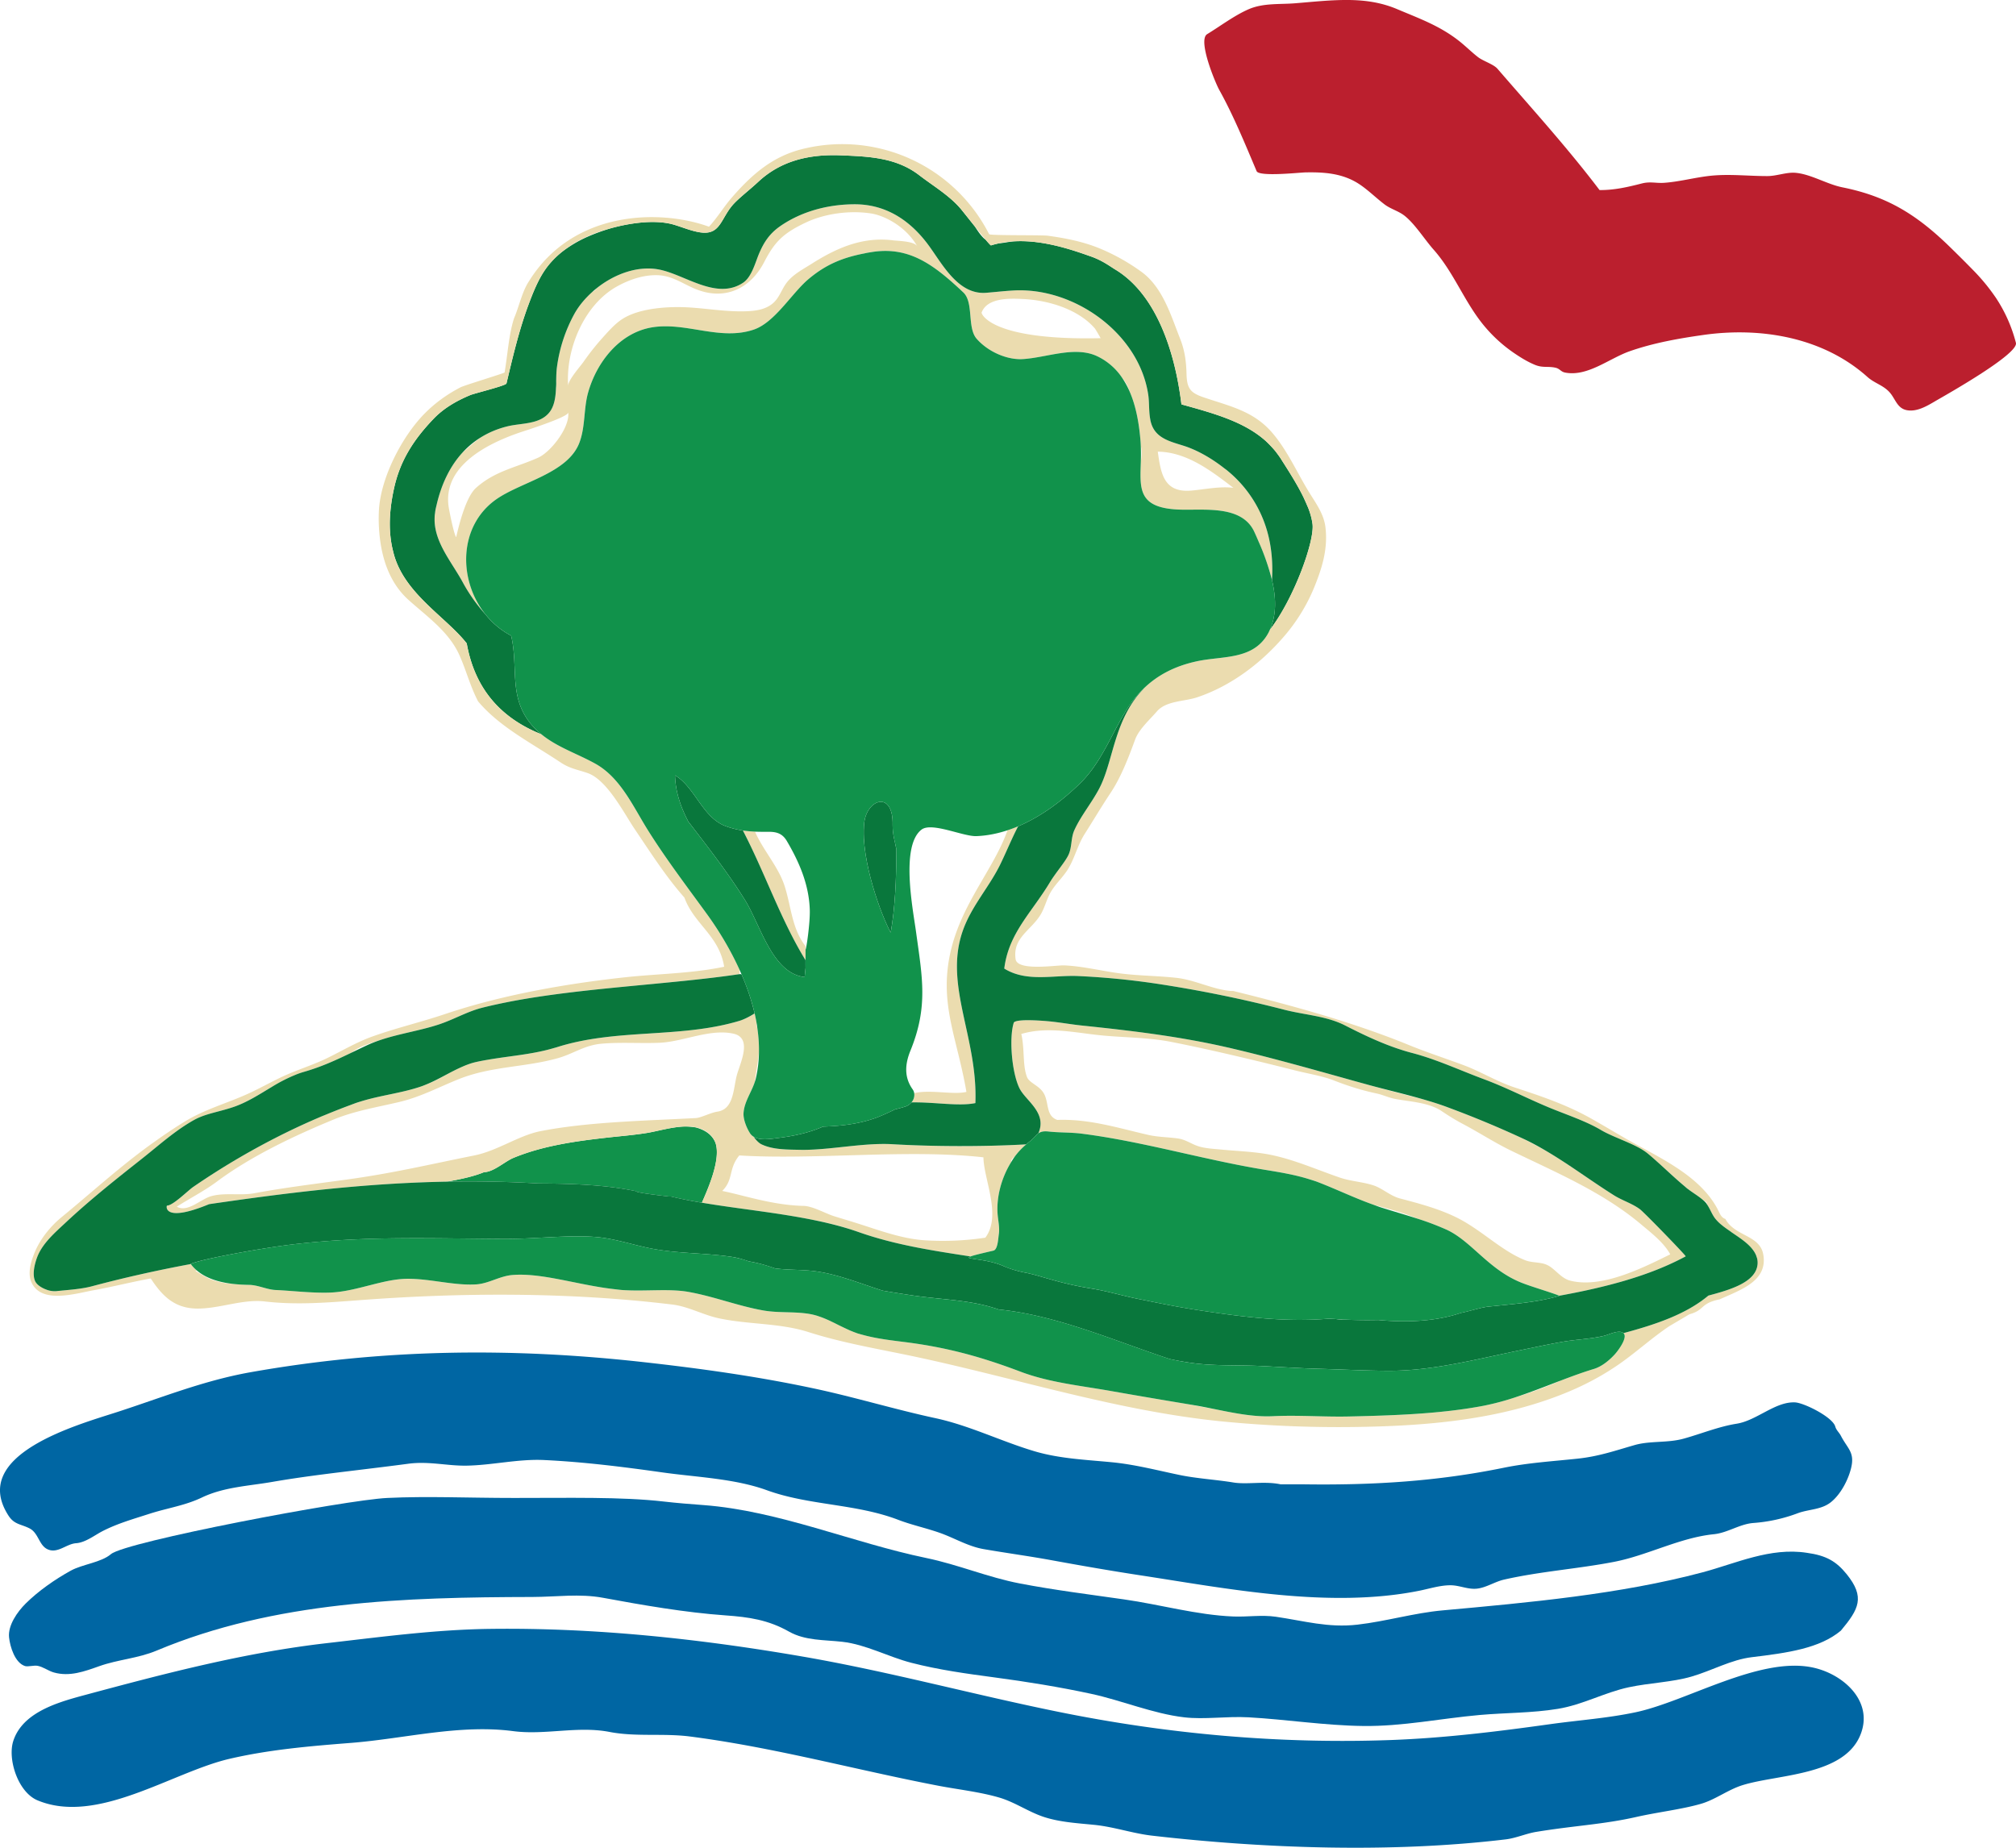 <?xml version="1.0" encoding="UTF-8" standalone="no"?>
<svg xmlns="http://www.w3.org/2000/svg" width="72" height="66" viewBox="0 0 72 66">
  <path fill="#bb1f2e" d="M71.258 10.603a7.066 7.066 0 0 0-.793-.958c-.263-.27-.53-.535-.799-.798-1.212-1.187-2.27-1.835-3.868-2.156-.554-.112-1.13-.474-1.678-.519-.32-.026-.664.116-.994.117-.648.002-1.298-.074-1.946-.019-.586.05-1.157.218-1.745.26-.298.02-.495-.055-.802.024-.509.13-.981.239-1.506.235-1.146-1.511-2.412-2.905-3.645-4.332-.144-.166-.515-.275-.7-.42-.212-.165-.406-.357-.614-.527C51.46.934 50.711.67 49.902.328 49.34.09 48.78.008 48.177 0c-.642-.007-1.285.066-1.925.117-.551.045-1.132-.015-1.658.213-.511.223-1 .596-1.48.889-.35.211.294 1.746.43 1.991.502.9.93 1.945 1.335 2.903.088.209 1.53.049 1.747.045.645-.012 1.282.027 1.857.38.338.208.647.522.969.766.221.166.496.232.713.404.372.295.706.836 1.032 1.205.673.759 1.037 1.699 1.636 2.506a5.19 5.19 0 0 0 1.25 1.198c.232.158.48.31.736.415.276.114.448.044.723.1.175.036.19.145.36.177.797.152 1.566-.503 2.293-.76.854-.3 1.749-.458 2.636-.584 2.01-.287 4.257.06 5.866 1.502.244.218.551.29.776.532.217.231.272.578.617.65.367.075.732-.147 1.043-.33.321-.187 2.97-1.671 2.864-2.073a5.29 5.29 0 0 0-.739-1.644"/>
  <path fill="#0066a3" d="M64.73 59.56c-1.9-.394-4.484 1.212-6.315 1.601-1.01.214-2.045.284-3.065.427-1.888.264-3.769.495-5.676.565-3.984.145-7.984-.215-11.888-1.01-3.053-.62-6.062-1.444-9.136-1.974-3.675-.635-7.415-1.034-11.15-.986-1.955.025-3.895.288-5.834.51-2.922.335-5.764 1.08-8.6 1.843-.568.153-1.269.34-1.81.693-.36.235-.65.544-.784.965-.205.65.171 1.823.87 2.114 2.129.887 4.798-1 6.839-1.48 1.422-.333 2.894-.458 4.348-.572 1.916-.15 3.87-.673 5.797-.421 1.149.15 2.305-.193 3.45.03.934.18 1.914.04 2.86.161 1.009.13 2.01.307 3.006.507 1.975.396 3.931.882 5.91 1.26.704.133 1.447.214 2.135.415.574.168 1.066.528 1.636.706.567.177 1.173.21 1.76.269.699.07 1.377.307 2.057.385 3.994.459 8.53.626 12.64.133.36-.043.725-.208 1.082-.267 1.407-.23 2.395-.265 3.583-.534.774-.175 1.606-.268 2.298-.467.516-.148.971-.506 1.487-.667 1.26-.394 3.63-.33 4.217-1.808.475-1.194-.621-2.17-1.718-2.398M1.06 54.596c.312.162.332.592.626.737.365.18.678-.186 1.03-.21.34-.024.667-.29.958-.438.53-.27 1.096-.43 1.66-.612.381-.123.742-.2 1.1-.301.261-.073.521-.16.786-.286.782-.372 1.666-.407 2.508-.554 1.003-.174 2.015-.296 3.025-.419.607-.074 1.214-.147 1.82-.228.746-.1 1.4.08 2.096.067.926-.017 1.836-.245 2.771-.2 1.41.067 2.81.243 4.206.44 1.216.173 2.582.217 3.742.638 1.506.548 3.18.478 4.694 1.058.486.186.996.293 1.486.466.525.186 1.01.484 1.565.58.808.14 1.62.249 2.427.397 1.055.193 2.11.377 3.17.539 3.09.471 6.754 1.202 9.984.545.356-.073.734-.194 1.1-.19.32.003.616.158.94.12.33-.038.635-.248.96-.322 1.291-.294 2.619-.382 3.919-.632 1.211-.233 2.356-.867 3.58-.99.485-.05.91-.358 1.397-.4a5.656 5.656 0 0 0 1.61-.355c.398-.142.834-.118 1.173-.392.343-.276.605-.775.712-1.193.15-.585-.114-.702-.36-1.177-.06-.117-.162-.194-.201-.332-.1-.34-1.122-.848-1.44-.86-.707-.03-1.362.648-2.08.762-.652.104-1.264.36-1.898.535-.573.158-1.198.07-1.747.228-.705.202-1.283.406-2.044.486-.876.093-1.758.146-2.623.323-2.41.493-4.7.628-7.165.593h-.81c-.579-.123-1.197.016-1.69-.066-.612-.101-1.309-.14-1.93-.27-.81-.169-1.587-.373-2.413-.453-.925-.09-1.863-.126-2.76-.393-1.192-.355-2.32-.92-3.54-1.182-1.455-.314-2.879-.75-4.335-1.06-2.021-.432-4.054-.714-6.107-.943-4.737-.527-9.318-.471-14.02.364-1.668.297-3.151.9-4.747 1.418-1.41.458-5.306 1.518-3.89 3.706.208.321.448.297.756.456"/>
  <path fill="#0066a3" d="M.896 59.511c.097.031.32-.033.447-.009.205.039.384.183.585.239.564.157 1.093-.04 1.617-.226.673-.24 1.381-.276 2.05-.557 4.221-1.77 8.873-1.905 13.42-1.915.852-.002 1.685-.127 2.526.03 1.401.26 2.938.526 4.362.627.845.06 1.534.16 2.276.58.582.328 1.252.29 1.904.364.847.096 1.645.539 2.466.75.98.253 1.988.392 2.991.525 1.126.15 2.303.34 3.433.584 1.098.237 2.201.707 3.316.838.727.086 1.516-.043 2.298 0 1.36.076 2.728.294 4.1.31 1.4.018 2.77-.269 4.16-.393.929-.082 1.869-.068 2.79-.219.894-.146 1.661-.584 2.538-.772.742-.158 1.546-.18 2.23-.379.737-.213 1.419-.606 2.164-.695 1.27-.153 2.421-.313 3.177-.948.64-.768.875-1.192.203-2.021-.366-.45-.72-.663-1.42-.759-1.306-.202-2.527.378-3.718.696-2.954.788-6.231 1.083-9.283 1.36-1.029.093-2.02.392-3.044.51-1.048.121-1.906-.134-2.92-.282-.506-.073-1.01.011-1.517-.009-1.3-.052-2.614-.427-3.9-.61-1.242-.178-2.49-.333-3.721-.569-1.142-.219-2.205-.674-3.34-.909-2.64-.547-5.269-1.69-7.967-1.892-.48-.036-.921-.07-1.42-.127-1.513-.173-3.396-.125-5.34-.127-1.655 0-3.063-.069-4.53 0-1.498.072-9.34 1.56-9.866 2.007-.355.301-1.013.358-1.435.59-.567.313-1.155.724-1.61 1.174-.302.3-.638.782-.594 1.208.034.333.21.913.572 1.026"/>
  <path fill="#11924b" d="M25.558 40.838c-.096-.255-.31-.458-.71-.567a2.636 2.636 0 0 0-.404-.032c-.462.015-.96.167-1.34.23-.491.079-.99.116-1.484.173-1.114.127-2.25.29-3.281.716-.307.127-.715.51-1.05.51-.328.138-.785.248-1.335.34a41.74 41.74 0 0 1 3.284.065c1.17.005 2.393.045 3.485.278 0 .022.059.058 1.179.19h.067c.355.084.723.155 1.099.219.171-.402.687-1.508.49-2.122"/>
  <path fill="#d3c09e" d="m47.961 47.133-.234-.015c.082.013.159.017.234.015"/>
  <path fill="#ebdcaf" d="M42.55 17.523c-1.01.09-1.093-.655-1.201-1.39 1.061.012 1.962.73 2.7 1.292-.492-.06-.992.053-1.498.098m-7.495-6.355c.2-.541 1.008-.51 1.469-.488.894.041 1.976.353 2.579 1.054.02.024.21.346.202.346-3.926.087-4.254-.87-4.25-.912m-3.162-2.584a3.915 3.915 0 0 0-.176-.017c-1.009-.073-1.876.315-2.717.847-.322.204-.691.39-.92.703-.176.24-.254.538-.496.732-.272.22-.63.26-.97.27-.685.02-1.36-.101-2.043-.14-.71-.039-1.77.023-2.377.437-.265.18-.5.456-.712.691a8.733 8.733 0 0 0-.642.816c-.117.167-.563.664-.549.865-.094-1.306.562-2.913 1.764-3.568.434-.237.931-.406 1.432-.39.555.018.939.343 1.44.527 1.018.373 1.891-.082 2.364-.995.376-.727.678-1.03 1.487-1.413.675-.32 1.57-.444 2.338-.323.463.073 1.236.456 1.64 1.169-.11-.182-.668-.186-.863-.21m-11.728 6.714c-.212.446-.635.912-.952 1.052-.8.355-1.543.473-2.217 1.08-.35.315-.597 1.28-.705 1.758-.083-.114-.232-.873-.258-1.02-.276-1.511 1.377-2.321 2.5-2.71.18-.062 1.782-.563 1.758-.728.023.163-.03.363-.126.568m25.118 3.774a4.313 4.313 0 0 0-1.554-2.342 5.096 5.096 0 0 0-1.254-.737c-.447-.176-1.036-.237-1.29-.698a1.043 1.043 0 0 1-.103-.295l-.017-.018.007-.046c-.045-.277-.025-.578-.065-.84-.33-2.194-2.65-3.844-4.813-3.721-.324.018-.647.056-.97.082-.986.081-1.55-.992-2.037-1.663-.642-.887-1.512-1.498-2.661-1.498-.937 0-1.893.247-2.663.782-.376.262-.581.568-.756.983-.134.316-.26.832-.57 1.038-.936.623-2.042-.268-2.963-.465-.777-.166-1.63.149-2.277.67a.272.272 0 0 1-.137.115c-.26.233-.482.497-.64.776a5.437 5.437 0 0 0-.628 1.904c-.023.158-.026.34-.029.526.003.077 0 .153-.007.228-.013.344-.059.686-.273.919-.361.392-.98.337-1.46.455-.355.087-.67.221-.948.393-.242.172-.444.363-.662.549-.458.502-.756 1.149-.922 1.867-.002.02-.007.038-.009.057-.02.079-.036.16-.047.242l-.006.039a1.68 1.68 0 0 0-.009.222c.023.816.619 1.492 1.001 2.195.186.343.476.785.812 1.148-.98-1.229-.961-3.165.4-4.111.889-.619 2.534-.922 2.954-2.005.223-.573.15-1.222.318-1.81.305-1.075 1.122-2.136 2.295-2.323 1.208-.193 2.416.489 3.618.083.752-.254 1.356-1.295 1.946-1.796.626-.531 1.224-.774 2.004-.926a2.76 2.76 0 0 1 .217-.04l.033-.006c1.348-.221 2.237.45 3.286 1.44.38.36.129 1.258.475 1.654.413.472 1.095.76 1.645.728.849-.051 1.86-.48 2.658-.105.382.18.67.447.887.763a1.327 1.327 0 0 1 .268.485c.25.568.352 1.222.398 1.823.004.058.006.115.008.171a.063.063 0 0 1 .016.03 1.69 1.69 0 0 1-.016.5c-.029.95-.109 1.634 1.314 1.705.888.044 2.3-.196 2.749.817l.149.34c.178.417.359.884.471 1.357a5.243 5.243 0 0 0-.143-1.641M33.839 34.664c-.153 1.499.386 2.64.676 4.338-.477.114-1.288-.094-1.865.045a.406.406 0 0 1-.098.33c.806-.017 1.69.148 2.283.026.093-2.345-1.127-4.2-.455-6.141.31-.896.948-1.57 1.352-2.403.225-.466.41-.925.63-1.344-.124.053-.25.1-.379.142-.546 1.55-1.93 2.896-2.144 5.007M28.769 34.298v-.502c-.487-.624-.508-1.393-.743-2.136-.223-.704-.774-1.286-1.06-1.954a4.241 4.241 0 0 1-.434-.04c.787 1.51 1.355 3.2 2.237 4.632Z"/>
  <path fill="#09773c" d="M18.949 25.846c-.79-.981-.43-2.003-.692-3.135l-.004-.006a2.893 2.893 0 0 1-.92-.765 5.932 5.932 0 0 1-.81-1.148c-.383-.703-.979-1.379-1.002-2.195 0-.076 0-.15.009-.223l.006-.038c.005-.04.009-.08.017-.12.011-.06.026-.12.04-.18.165-.717.463-1.364.921-1.866.192-.21.412-.395.662-.549.279-.172.593-.306.949-.393.479-.118 1.098-.063 1.459-.455.214-.233.26-.574.273-.92.007-.074.01-.15.007-.227.003-.187.006-.368.029-.526a5.437 5.437 0 0 1 .629-1.904c.157-.279.379-.543.64-.776.044-.04.09-.078.136-.116.647-.52 1.5-.835 2.277-.669.92.197 2.027 1.088 2.963.465.31-.206.436-.722.57-1.038.175-.415.38-.721.756-.983.77-.535 1.726-.782 2.663-.782 1.149 0 2.019.61 2.661 1.498.486.672 1.05 1.744 2.036 1.663.324-.026.647-.064.971-.082 2.164-.123 4.484 1.527 4.813 3.72.04.263.02.564.065.841l.01.064c.022.104.053.204.104.295.253.461.842.522 1.289.698.45.177.884.445 1.254.737.04.03.083.06.12.093a4.313 4.313 0 0 1 1.433 2.249c.134.51.181 1.08.144 1.641.146.616.173 1.242-.077 1.786.845-1.086 1.602-3.15 1.526-3.78a2.487 2.487 0 0 0-.152-.573c-.054-.127-.11-.254-.169-.381-.234-.483-.553-.974-.818-1.391a3.145 3.145 0 0 0-.116-.165l-.076-.1-.034-.04a4.429 4.429 0 0 0-.287-.301c-.774-.706-1.872-1.004-3.03-1.325-.226-1.87-.892-3.926-2.36-4.815-.187-.113-.452-.318-.857-.463l-.228-.08c-.651-.226-1.492-.48-2.342-.472-.045.001-.09 0-.136.004l-.065.003c-.188.017-.361.058-.524.07-.097.02-.193.044-.288.075-.013.004-.09-.082-.199-.21-.016-.013-.033-.022-.049-.037-.13-.12-.23-.275-.33-.43-.192-.24-.385-.484-.496-.62l-.128-.143c-.402-.415-.903-.714-1.364-1.069-.826-.635-1.814-.667-2.77-.708-1.113-.048-2.147.17-2.979.947-.335.313-.745.619-.946.868-.331.409-.406.848-.812.934-.405.086-1.015-.232-1.412-.312-.632-.13-1.416-.017-2.081.164-.292.085-.578.19-.851.31a4.422 4.422 0 0 0-.921.549c-.24.195-.452.42-.621.676-.239.362-.408.793-.559 1.195-.34.915-.563 1.87-.788 2.817-.019.08-1.142.352-1.294.416-.485.203-.942.463-1.307.844-.694.725-1.185 1.467-1.407 2.453-.16.715-.225 1.445-.07 2.16.027.114.053.229.09.342.435 1.351 1.86 2.161 2.569 3.071.298 1.666 1.256 2.682 2.67 3.248a2.642 2.642 0 0 1-.39-.385M28.739 34.9c.008-.108.02-.217.031-.325l-.001-.118v-.16c-.882-1.432-1.45-3.121-2.237-4.631-.2-.03-.4-.078-.611-.155-.834-.306-1.096-1.392-1.814-1.817.02.623.216 1.155.476 1.653.7.909 1.407 1.818 2.015 2.788.568.906.976 2.634 2.14 2.765"/>
  <path fill="#ebdcaf" d="M36.678 38.468c-.164-.428-.077-.984-.203-1.535.857-.257 1.772-.077 2.638.026.907.108 1.822.081 2.72.258.956.188 1.906.405 2.852.631.524.125 1.047.255 1.568.387.449.114.966.193 1.39.36.51.198.987.35 1.524.464.22.047.423.147.641.19.548.107 1.21.122 1.686.443.253.17.477.31.764.462.575.304 1.118.66 1.704.944 1.596.775 3.266 1.475 4.634 2.624.35.294.84.672 1.054 1.083-.983.486-2.448 1.226-3.571.939-.279-.071-.47-.32-.693-.483a.81.81 0 0 0-.33-.139c-.198-.04-.4-.031-.6-.113-.74-.3-1.34-.877-2.095-1.334-.725-.44-1.601-.665-2.366-.868-.343-.09-.622-.362-.946-.467-.393-.128-.813-.144-1.203-.279-.878-.301-1.789-.715-2.718-.856-.508-.077-1.023-.094-1.534-.145-.249-.024-.526-.037-.767-.108-.28-.082-.466-.246-.769-.288-.35-.048-.707-.047-1.054-.127-1.062-.243-2.099-.576-3.244-.534-.412-.146-.291-.597-.473-.934-.162-.298-.523-.376-.609-.6m.768 1.948c.387.043.8.028 1.19.077 2.198.28 4.363.935 6.553 1.293.527.086 1.049.172 1.556.33.106.026.205.06.3.098l.005.002c.678.26 1.322.575 2.005.817.557.149 1.08.288 1.578.5.347.112.69.234 1.022.386.895.409 1.495 1.417 2.666 1.89.357.145.95.315 1.373.472 1.67-.303 3.23-.715 4.509-1.406.026-.014-1.481-1.568-1.633-1.682-.28-.208-.637-.314-.933-.5-.82-.517-1.593-1.1-2.423-1.587-.269-.148-.54-.291-.81-.432a36.41 36.41 0 0 0-2.698-1.121 11.82 11.82 0 0 0-.963-.31 79.615 79.615 0 0 1-1.845-.486l-.032-.009-.065-.018c-.296-.081-.591-.163-.886-.246-1.309-.365-2.618-.732-3.943-1.04-.039-.01-.078-.02-.117-.028-1.73-.398-3.449-.602-5.211-.785-.416-.043-.829-.121-1.246-.157-.126-.01-.94-.079-1.146.017-.017.013-.035.025-.047.041-.169.534-.074 1.766.203 2.336.218.45 1.003.871.676 1.615.08-.058.176-.088.362-.067M35.123 41.339c.005.768.66 2.086.068 2.87a10.12 10.12 0 0 1-2.204.091c-.772-.06-1.51-.327-2.24-.562-.317-.103-.638-.196-.956-.295-.318-.1-.765-.362-1.09-.369-1.113-.025-2.136-.38-2.907-.534.413-.409.212-.784.609-1.268 2.728.166 6.014-.234 8.72.067m-10.275-1.402c-1.895.1-3.852.137-5.543.467-.772.15-1.54.703-2.366.868-1.667.334-2.89.633-4.598.867-1.088.15-2.179.281-3.258.483-.486.09-1.059-.03-1.535.103-.388.108-.84.597-1.234.377.458-.294.993-.568 1.432-.896 1.217-.908 2.78-1.646 4.183-2.223.744-.305 1.543-.435 2.323-.619.783-.185 1.415-.533 2.147-.824 1.154-.458 2.336-.413 3.507-.738.579-.16.95-.466 1.582-.522.687-.06 1.377-.005 2.065-.033.85-.036 1.814-.515 2.649-.323.69.159.22 1.069.11 1.494-.127.496-.107 1.206-.696 1.29-.235.035-.578.218-.768.229m1.949.558c-.123-.183-.256-.506-.242-.732.025-.408.282-.744.404-1.125.042-.36.122-.727.147-1.106a5.436 5.436 0 0 0-.053-.773 2.172 2.172 0 0 0-.042-.16l.017-.017a6.719 6.719 0 0 0-.077-.384 2.369 2.369 0 0 1-.548.268c-2.128.635-4.39.258-6.53.945l-.09.025-.067.019c-.75.214-1.538.266-2.307.4-.137.025-.272.05-.402.08-.09.02-.178.046-.264.075l-.035.013a3.837 3.837 0 0 0-.338.144c-.414.198-.797.45-1.21.595l-.076.03c-.711.252-1.472.325-2.192.549-.094.033-.191.062-.284.096l-.078.03c-.297.108-.588.224-.876.341l-.2.082a25.278 25.278 0 0 0-1.237.565 26.608 26.608 0 0 0-3.314 1.94c-.19.13-.722.667-.939.669-.022 0-.153.633 1.505-.052 2.762-.402 5.522-.75 8.485-.804.55-.092 1.007-.202 1.336-.34.334 0 .742-.383 1.049-.51 1.03-.425 2.167-.59 3.281-.716.494-.057.993-.094 1.483-.174.382-.062.879-.214 1.341-.23.403-.013.78.076 1.03.422a.625.625 0 0 1 .084.178c.197.613-.319 1.72-.49 2.122 1.335.227 2.775.36 4.12.646.466.092.95.217 1.474.402 1.302.46 2.637.662 4 .872.108-.04.359-.101.817-.208.158-.037.17-.432.194-.59.032-.213-.016-.436-.038-.648-.066-.622.117-1.346.482-1.93 0-.023.003-.045.004-.065a.522.522 0 0 1 .129-.138 2.5 2.5 0 0 1 .404-.425c-1.594.09-3.384.076-4.775-.005-1.055-.062-2.289.223-3.313.2-.445-.01-.959 0-1.37-.196a.854.854 0 0 1-.282-.272.38.38 0 0 1-.117-.108"/>
  <path fill="#ebdcad" d="m26.47 34.797.018.018c-.001-.003-.003-.005-.003-.008l-.014-.01"/>
  <path fill="#ebdcaf" d="M61.014 46.278c-.791.665-1.883 1.033-3.035 1.341l.004.002c.163.155-.201.634-.31.753-.197.217-.464.439-.75.525-.4.12-.79.265-1.178.413a13.91 13.91 0 0 1-1.61.594 9.315 9.315 0 0 1-1.165.31c-1.522.29-3.203.344-4.8.38-.91.02-1.805-.055-2.72-.01-.705.035-1.44-.126-2.153-.27a27.497 27.497 0 0 1-.803-.15c-.948-.156-1.896-.317-2.842-.484-1.064-.188-2.186-.301-3.2-.685-1.4-.53-2.62-.868-4.121-1.057-.488-.062-.993-.119-1.472-.247l-.062-.013c-.035-.01-.07-.022-.104-.033-.02-.006-.042-.01-.062-.017-.012-.003-.023-.008-.035-.013l-.093-.034c-.05-.02-.1-.039-.148-.06l-.047-.02c-.149-.068-.295-.14-.441-.214a24.224 24.224 0 0 0-.164-.08l-.044-.02a4.865 4.865 0 0 0-.2-.089l-.024-.01a3.142 3.142 0 0 0-.199-.073c-.01-.004-.02-.008-.032-.011a2.03 2.03 0 0 0-.232-.06c-.549-.108-1.133-.039-1.69-.134-.907-.156-1.786-.506-2.704-.668-.703-.123-1.553-.007-2.366-.066a4.73 4.73 0 0 1-.295-.033c-1.272-.144-2.578-.591-3.626-.502-.45.04-.844.307-1.284.335-.783.048-1.609-.2-2.434-.2-.89-.003-1.833.457-2.788.492-.644.023-1.356-.066-1.944-.092-.306-.014-.626-.178-.944-.182a6.076 6.076 0 0 1-.569-.035 2.65 2.65 0 0 1-.785-.158c-.211-.084-.382-.204-.563-.306.018-.004.036-.01.054-.013a1.386 1.386 0 0 1-.22-.233c-1.244.231-2.43.5-3.53.794-.405.107-.86.129-1.277.175a.824.824 0 0 1-.347-.053c-.014.002-.027.002-.035-.004.004.003.017.003.032.002-.177-.064-.341-.174-.4-.298-.114-.245-.02-.627.074-.87.19-.493.642-.878 1.02-1.231.885-.828 1.802-1.553 2.752-2.304.595-.472 1.164-.987 1.832-1.359.41-.228.882-.282 1.419-.467.47-.162.903-.446 1.355-.713a5.67 5.67 0 0 1 .86-.438l.007-.002c.085-.033.17-.065.26-.09.636-.181 1.16-.426 1.72-.694.107-.079.215-.15.327-.199.233-.102.476-.185.725-.259.667-.222 1.379-.324 2.047-.542.544-.177 1.022-.464 1.555-.6.25-.064.513-.122.78-.177l.189-.038c2.562-.5 5.723-.617 8.202-.984l.016-.007c.017-.01.018-.072.008-.168a11.59 11.59 0 0 0-1.155-1.972c-.713-.981-1.481-1.993-2.123-3.02-.52-.83-.97-1.86-1.873-2.36-.654-.36-1.351-.581-1.915-1.042-1.414-.566-2.372-1.582-2.67-3.248-.709-.91-2.134-1.72-2.569-3.07-.037-.114-.063-.23-.09-.344-.155-.714-.09-1.444.07-2.159.222-.986.713-1.728 1.407-2.453.365-.381.822-.64 1.307-.844.152-.064 1.275-.336 1.294-.416.225-.948.448-1.902.788-2.817.15-.402.32-.833.559-1.195.17-.257.381-.481.62-.676.407-.332.891-.577 1.384-.742a6.87 6.87 0 0 1 .389-.117c.665-.181 1.449-.294 2.081-.165.397.081 1.007.399 1.412.313.406-.086.48-.525.812-.934.201-.25.611-.555.946-.868.832-.777 1.866-.995 2.978-.947.957.041 1.945.073 2.77.708.462.354.963.654 1.365 1.069.014.014.03.026.043.041.015.016.045.052.085.101.111.137.304.381.496.621.137.172.273.34.38.466.108.13.185.215.198.21a3.488 3.488 0 0 1 .878-.148l.135-.003c.85-.007 1.69.246 2.342.472l.228.08c.405.145.67.35.857.463 1.468.888 2.134 2.945 2.36 4.815 1.158.321 2.256.619 3.03 1.325.1.095.195.195.287.3.01.014.023.028.034.042.026.032.05.066.076.1.04.053.079.107.116.164.265.417.584.908.818 1.39.06.128.115.255.169.381.075.2.13.393.152.574.076.63-.681 2.694-1.526 3.78-.016.034-.03.069-.048.102-.528.984-1.627.818-2.554 1.018-.78.168-1.41.488-1.922.993l.025-.018c-1.013 1.037-1.073 2.426-1.513 3.407a3.08 3.08 0 0 1-.091.187c-.28.52-.656.97-.879 1.469-.123.272-.082.602-.203.867-.12.262-.457.638-.676 1.001-.648 1.078-1.467 1.806-1.622 3.071.8.496 1.755.227 2.636.267.916.041 1.83.13 2.737.263a45.15 45.15 0 0 1 4.643.944c.719.183 1.496.22 2.155.557.74.378 1.551.762 2.393.983.884.232 1.704.617 2.556.934.84.313 1.51.671 2.339 1.016.574.24 1.307.479 1.84.797.496.295 1.271.505 1.684.847.114.094.226.192.336.29l.07.063c.244.222.485.448.734.666a12.488 12.488 0 0 0 .305.256c.162.125.353.235.51.37.048.03.093.062.141.09.003.027.01.051.015.077.113.159.174.352.295.507.075.096.163.177.257.252l.036.029.125.093c.006.003.01.006.014.01l.14.097.11.077c.238.163.517.349.686.588l.019.03a.8.8 0 0 1 .06.106c.013.026.021.054.03.081.009.026.019.05.024.077a.68.68 0 0 1 .014.18c-.041.665-1.007.933-1.757 1.134m1.96-1.468c-.121-.702-1.022-.646-1.352-1.269-.154-.049-.202-.2-.27-.333-.635-1.234-2.141-1.879-3.275-2.53-.423-.242-.84-.495-1.265-.733-.89-.497-1.772-.79-2.733-1.107-.615-.203-1.184-.557-1.794-.786-.649-.243-1.31-.456-1.952-.718-1.908-.782-4.068-1.391-6.286-1.936h-.069c-.656-.048-1.292-.397-1.964-.47-.693-.077-1.394-.072-2.086-.169-.642-.09-1.271-.247-1.922-.276-.266-.012-1.668.215-1.734-.22-.116-.775.568-1.035.905-1.615.15-.26.21-.558.368-.814.178-.29.439-.52.612-.813.234-.395.33-.835.581-1.231.31-.488.603-.984.923-1.464.374-.562.643-1.264.878-1.906.136-.371.518-.706.777-1.007.332-.386.98-.352 1.439-.505 1.205-.403 2.279-1.216 3.095-2.166A6.413 6.413 0 0 0 46.928 21c.292-.716.504-1.398.408-2.177-.059-.47-.344-.853-.586-1.246-.432-.703-.764-1.474-1.303-2.107-.678-.797-1.528-.958-2.479-1.284-.458-.157-.579-.32-.592-.826-.011-.447-.062-.84-.23-1.264-.324-.817-.617-1.833-1.382-2.388a7.271 7.271 0 0 0-1.498-.838c-.586-.24-1.22-.365-1.846-.45-.214-.03-2.067-.002-2.094-.055A5.886 5.886 0 0 0 28.754 5.3c-1.13.255-1.878.907-2.616 1.755-.29.334-.516.717-.817 1.043-1.753-.636-4.85-.59-6.422 1.936-.252.373-.353.897-.54 1.335-.187.572-.227 1.288-.338 1.935-.005.026-1.427.456-1.572.53-.481.249-.924.568-1.3.954-.8.82-1.55 2.276-1.616 3.433-.018.326-.006.654.031.978.096.833.379 1.646 1.023 2.227.662.596 1.432 1.126 1.812 1.957.248.545.38 1.1.675 1.669.528.628 1.22 1.087 1.91 1.522.35.22.7.435 1.043.663.33.219.594.25.958.376.703.243 1.31 1.455 1.7 2.028.559.825 1.095 1.67 1.758 2.42.344.95 1.24 1.355 1.42 2.47-1.174.247-2.379.249-3.567.38-2.108.23-4.378.63-6.388 1.306-.865.292-1.757.5-2.617.809-.556.2-1.063.503-1.592.762-.544.267-1.127.435-1.672.697-.327.157-.646.33-.972.49-.807.396-1.656.603-2.431 1.071a18.38 18.38 0 0 0-1.12.747c-.748.53-1.45 1.119-2.147 1.71-.384.326-.766.653-1.154.971-.407.334-.778.795-.973 1.282-.126.311-.25.72-.108 1.045.349.793 1.6.396 2.219.286.681-.122 1.342-.293 2.043-.421.416.636.861 1.077 1.68 1.076.792-.001 1.608-.346 2.396-.254 1.116.13 2.212.042 3.334-.043 3.662-.279 7.514-.297 11.222.153.57.07 1.093.37 1.655.49 1.054.227 2.17.164 3.202.493 1.102.352 2.244.558 3.376.789 3.824.78 7.537 2.024 11.44 2.407a42.88 42.88 0 0 0 5.11.187c2.158-.047 4.35-.243 6.402-.943.953-.325 1.808-.727 2.634-1.301.605-.422 1.167-.938 1.788-1.353l.572-.337.045-.025a.72.72 0 0 0-.03.015l.128-.075c.563-.156.365-.385 1.081-.534.773-.348 1.719-.66 1.555-1.601"/>
  <path fill="#09773c" d="M62.733 44.887c-.009-.027-.017-.055-.03-.08a.8.8 0 0 0-.06-.107c-.007-.01-.012-.02-.02-.03-.168-.24-.447-.425-.685-.588l-.099-.068-.01-.009-.141-.098-.014-.01a6.963 6.963 0 0 1-.125-.092l-.036-.03a1.482 1.482 0 0 1-.257-.25c-.12-.156-.182-.35-.295-.508-.013-.02-.024-.04-.039-.057l-.02-.022a1.038 1.038 0 0 0-.097-.088c-.157-.135-.348-.245-.51-.37-.011-.009-.023-.016-.034-.024-.025-.02-.05-.043-.074-.064a11.933 11.933 0 0 1-.197-.168c-.25-.218-.49-.444-.735-.666l-.07-.062c-.11-.099-.22-.197-.335-.291-.413-.342-1.188-.553-1.683-.847-.534-.318-1.267-.558-1.841-.797-.829-.345-1.499-.703-2.339-1.016-.852-.317-1.672-.702-2.556-.934-.842-.22-1.654-.605-2.393-.983-.659-.337-1.436-.374-2.155-.557a45.15 45.15 0 0 0-4.643-.944 27.611 27.611 0 0 0-2.737-.263c-.88-.04-1.836.23-2.636-.267.155-1.265.974-1.993 1.622-3.07.219-.364.557-.74.676-1.002.121-.265.08-.595.203-.867.223-.5.6-.949.879-1.47a3.08 3.08 0 0 0 .091-.186c.44-.98.5-2.37 1.513-3.407l-.025.018a3.956 3.956 0 0 0-.589.736c-.554.891-.905 1.899-1.676 2.646-.618.6-1.37 1.17-2.199 1.52-.22.42-.405.878-.63 1.344-.404.834-1.042 1.507-1.352 2.403-.672 1.941.548 3.796.455 6.14-.593.123-1.477-.042-2.283-.025a.467.467 0 0 1-.21.146c-.127.04-.253.075-.379.105a8.509 8.509 0 0 1-.626.281c-.627.236-1.282.312-1.942.333-.514.227-1.065.34-1.62.408-.242.03-.628.1-.861-.047.091.129.195.23.283.272.41.196.924.186 1.37.196 1.023.023 2.257-.262 3.312-.2 1.39.081 3.181.094 4.775.005.031-.026.06-.057.092-.08.17-.128.241-.241.338-.312.327-.744-.458-1.166-.676-1.615-.277-.57-.372-1.802-.203-2.336.005-.016.023-.03.047-.04.206-.097 1.02-.029 1.146-.018.417.036.83.114 1.246.157 1.762.183 3.481.387 5.21.785l.036.007.082.02c1.325.31 2.634.676 3.943 1.041.295.083.59.165.886.246l.065.018.032.009c.61.166 1.232.311 1.845.485.325.093.648.191.963.31a36.41 36.41 0 0 1 2.697 1.122l.043.02c.263.125.517.264.768.412.83.488 1.604 1.07 2.423 1.586.296.187.654.293.933.501.152.113 1.66 1.668 1.633 1.682-1.278.692-2.838 1.103-4.51 1.406l.006.002c-.774.237-1.711.3-2.594.394a3.79 3.79 0 0 0-.304.064l-.084.021-.27.07c-.085.023-.17.043-.259.061l-.01.002c-.92.312-1.96.346-2.954.254-.42.01-.841.004-1.263-.017a1.261 1.261 0 0 1-.234-.015c-.085-.006-.17-.01-.255-.017-1.533.134-3.055-.056-4.587-.29-.885-.134-1.493-.265-2.23-.413-.537-.108-1.124-.284-1.666-.37-1.197-.192-1.838-.47-2.394-.574a3.753 3.753 0 0 1-.742-.224c-.656-.294-1.487-.24-1.19-.35-1.364-.21-2.699-.412-4.001-.872-.47-.165-.965-.295-1.473-.402-1.346-.286-2.786-.42-4.121-.646a17.247 17.247 0 0 1-1.099-.22h-.067c-1.12-.131-1.179-.167-1.179-.19-1.092-.232-2.315-.272-3.485-.277a41.742 41.742 0 0 0-3.284-.065c-2.963.055-5.723.402-8.485.804-1.658.685-1.527.052-1.505.052.217-.002.748-.539.94-.67a26.608 26.608 0 0 1 3.314-1.939 25.278 25.278 0 0 1 1.237-.565c.065-.028.133-.054.2-.082.287-.118.578-.233.875-.342l.078-.03c.026-.008.051-.019.077-.028.068-.025.137-.046.207-.067.72-.224 1.48-.297 2.192-.549l.076-.03c.42-.161.805-.404 1.21-.595.111-.052.223-.102.338-.144l.035-.013c.086-.03.174-.056.264-.076.13-.029.265-.055.402-.078.769-.135 1.557-.187 2.307-.401l.066-.019.09-.025c2.14-.687 4.403-.31 6.53-.945.157-.047.366-.15.549-.268a8.228 8.228 0 0 0-.463-1.383l-.017-.018h-.068l-.022.003c-2.479.367-5.64.485-8.202.984l-.19.038c-.266.055-.528.113-.78.177-.532.136-1.01.423-1.554.6-.668.218-1.38.32-2.047.542a4.602 4.602 0 0 0-.486.189c-.195.091-.382.181-.565.269-.56.268-1.085.513-1.722.693a3.109 3.109 0 0 0-.26.09c-.001.002-.004.002-.006.003a5.68 5.68 0 0 0-.86.438c-.44.263-.87.545-1.355.713-.537.185-1.01.239-1.42.467-.667.372-1.236.887-1.831 1.359-.95.751-1.867 1.476-2.753 2.304-.377.353-.829.738-1.019 1.231-.093.243-.188.625-.074.87.059.124.223.234.4.298a.824.824 0 0 0 .35.054c.417-.045.872-.067 1.277-.174 1.1-.294 2.285-.563 3.53-.794l-.005-.005c.423-.185 2.588-.57 3.624-.694 2.671-.32 5.144-.205 7.62-.2 1.1.002 2.252-.147 3.227-.067.689.056 1.347.293 2.023.42.942.176 1.913.148 2.86.294.201.031.394.093.585.157.316.052.626.142.932.25.467.062.942.04 1.41.099.83.106 1.64.445 2.435.696.377.065.754.125 1.131.18 1.051.15 2.03.15 3.012.493 2.087.21 4.112 1.113 6.11 1.77.259.056.525.104.799.142.78.11 1.617.068 2.407.105.714.034 1.427.083 2.14.102.813.022 1.632.067 2.444.071 1.59.007 3.155-.414 4.701-.729.515-.105 1.028-.218 1.545-.308.436-.076.887-.094 1.321-.18.052-.01.103-.02.155-.033.17-.04.535-.233.69-.095 1.151-.308 2.243-.676 3.034-1.341.75-.201 1.716-.47 1.757-1.135a.674.674 0 0 0-.014-.18c-.005-.026-.016-.05-.024-.076"/>
  <path fill="#09773c" d="M32.014 30.345c-.051-.285-.135-.521-.135-.876.03-1.252-.928-.927-1.015-.068-.134 1.339.637 3.352.947 3.91.158-.898.2-1.912.203-2.966"/>
  <path fill="#11924b" d="M24.583 29.348c-.26-.499-.456-1.03-.476-1.654.718.425.98 1.511 1.814 1.817.21.077.411.125.61.155.144.021.288.033.435.04.153.006.31.007.475.006.301-.004.505.065.66.328.45.764.794 1.568.82 2.466.013.47-.125 1.41-.152 1.412v.54l.001.117c-.01.108-.023.217-.031.325-1.165-.13-1.573-1.86-2.141-2.765-.608-.97-1.315-1.88-2.015-2.787m6.281.053c.087-.859 1.045-1.184 1.015.068 0 .355.084.59.135.876-.003 1.054-.045 2.068-.203 2.966-.31-.558-1.081-2.571-.947-3.91m-4.376 5.414c.193.45.354.914.463 1.383.03.128.055.256.077.384.01.059.017.118.025.177.036.259.055.517.053.773a4.34 4.34 0 0 1-.116 1.006c-.008.034-.02.067-.03.1-.123.381-.38.717-.405 1.125-.014.226.119.549.242.732a.38.38 0 0 0 .117.107c.233.147.619.077.86.048.556-.069 1.107-.181 1.62-.408.661-.02 1.316-.097 1.943-.333.071-.026.36-.148.626-.281.126-.03.252-.065.379-.105a.468.468 0 0 0 .21-.146.406.406 0 0 0 .098-.33.334.334 0 0 0-.056-.137c-.312-.438-.271-.91-.077-1.385.64-1.571.421-2.617.197-4.251-.107-.788-.56-3.057.197-3.64.365-.28 1.488.25 1.961.232.38-.015.751-.09 1.111-.209.128-.042.255-.089.38-.142.827-.35 1.58-.92 2.198-1.52.77-.747 1.122-1.754 1.676-2.646.176-.282.373-.524.589-.736.513-.505 1.143-.825 1.922-.993.927-.2 2.026-.034 2.554-1.018.018-.033.032-.068.048-.102.25-.544.223-1.17.077-1.786a8.501 8.501 0 0 0-.471-1.356c-.05-.118-.1-.232-.15-.341-.448-1.014-1.86-.773-2.748-.817-1.423-.071-1.343-.756-1.314-1.705a8.147 8.147 0 0 0 0-.53c-.002-.057-.004-.113-.008-.171-.046-.6-.148-1.255-.398-1.823a2.936 2.936 0 0 0-.268-.485 2.208 2.208 0 0 0-.887-.763c-.797-.375-1.81.054-2.658.104-.55.033-1.232-.255-1.645-.727-.346-.396-.096-1.295-.475-1.654-1.05-.99-1.938-1.662-3.286-1.44l-.033.006c-.073.01-.145.024-.217.04-.78.152-1.378.395-2.004.926-.59.5-1.194 1.542-1.946 1.796-1.202.406-2.41-.276-3.618-.083-1.173.187-1.99 1.247-2.295 2.324-.167.587-.095 1.236-.318 1.81-.42 1.082-2.065 1.385-2.955 2.004-1.36.946-1.379 2.882-.4 4.11.247.308.553.574.92.766l.003.002.001.004c.262 1.132-.097 2.154.692 3.135.12.148.252.271.39.385.564.46 1.261.682 1.915 1.043.904.499 1.353 1.528 1.873 2.36.642 1.027 1.41 2.038 2.123 3.02.419.577.827 1.252 1.155 1.971l.08.182c0 .003.002.005.003.008M36.25 41.301c-.049.064-.09.133-.133.202-.365.585-.548 1.309-.482 1.931.022.212.07.435.038.648-.024.158-.036.553-.194.59-.458.107-.71.167-.816.208-.297.11.534.056 1.19.35.253.114.586.194.742.224.556.103 1.197.382 2.394.573.542.087 1.129.263 1.667.371.736.148 1.344.28 2.23.414 1.53.233 3.053.423 4.586.289.085.007.17.01.255.017l.234.015c.422.021.843.027 1.263.017.993.092 2.034.058 2.955-.254l.01-.002c.088-.018.173-.038.258-.06l.27-.071.084-.021c.099-.025.198-.047.304-.064.883-.095 1.82-.157 2.594-.394l-.005-.002c-.422-.157-1.016-.327-1.373-.471-1.171-.474-1.771-1.482-2.666-1.891a9.598 9.598 0 0 0-1.022-.387c-.433-.14-.873-.266-1.308-.403-.092-.029-.18-.064-.27-.096-.683-.242-1.327-.557-2.005-.817l-.005-.002c-.099-.037-.2-.067-.3-.098-.507-.158-1.029-.244-1.556-.33-2.19-.358-4.355-1.012-6.553-1.293-.39-.05-.803-.034-1.19-.077-.186-.02-.282.009-.362.067-.097.07-.168.184-.338.311-.033.024-.06.055-.092.08a2.503 2.503 0 0 0-.404.426"/>
  <path fill="#11924b" d="M57.29 47.714a3.525 3.525 0 0 1-.155.034c-.434.085-.885.103-1.321.179-.517.09-1.03.203-1.545.308-1.546.315-3.11.736-4.701.729-.812-.004-1.631-.049-2.443-.07-.714-.02-1.427-.069-2.141-.103-.79-.037-1.626.005-2.407-.104a10.26 10.26 0 0 1-.798-.144c-1.999-.656-4.024-1.56-6.11-1.769-.983-.342-1.962-.342-3.013-.493a40.836 40.836 0 0 1-1.13-.18c-.796-.25-1.606-.59-2.436-.696-.468-.06-.943-.037-1.41-.099a5.36 5.36 0 0 0-.932-.25 3.505 3.505 0 0 0-.585-.157c-.947-.146-1.918-.118-2.86-.295-.676-.126-1.334-.363-2.023-.419-.975-.08-2.127.069-3.228.066-2.475-.005-4.948-.12-7.619.2-1.036.125-3.201.51-3.624.696l.004.004c.065.088.14.164.221.233.35.297.835.425 1.294.477.2.022.394.032.57.034.317.005.637.169.943.183.588.026 1.3.115 1.944.092.955-.035 1.897-.495 2.788-.493.825.002 1.651.249 2.434.2.44-.027.833-.294 1.284-.334 1.048-.09 2.354.358 3.626.502.098.012.197.025.295.033.813.058 1.663-.057 2.366.066.918.162 1.797.512 2.704.668.557.095 1.141.025 1.69.133.08.016.157.037.233.06l.031.012a2.931 2.931 0 0 1 .224.083c.067.028.133.057.199.088l.044.022c.055.026.11.052.164.08a12.074 12.074 0 0 0 .488.233c.049.021.098.04.148.06.031.011.062.024.093.034.012.005.023.01.035.013.02.007.041.011.062.017.055.018.11.031.166.046.48.128.984.185 1.472.247 1.501.19 2.721.527 4.12 1.057 1.015.384 2.137.497 3.201.685.946.167 1.894.328 2.842.485.053.008.105.018.157.027.212.034.428.078.646.122.712.144 1.448.304 2.153.27.915-.045 1.81.03 2.72.01 1.597-.036 3.278-.091 4.8-.38a9.293 9.293 0 0 0 1.164-.31c.515-.17 1.02-.368 1.524-.562l.087-.032c.388-.148.779-.293 1.177-.413.287-.087.554-.308.751-.525.109-.12.473-.598.31-.753l-.004-.002c-.154-.138-.519.055-.689.095"/>
</svg>
